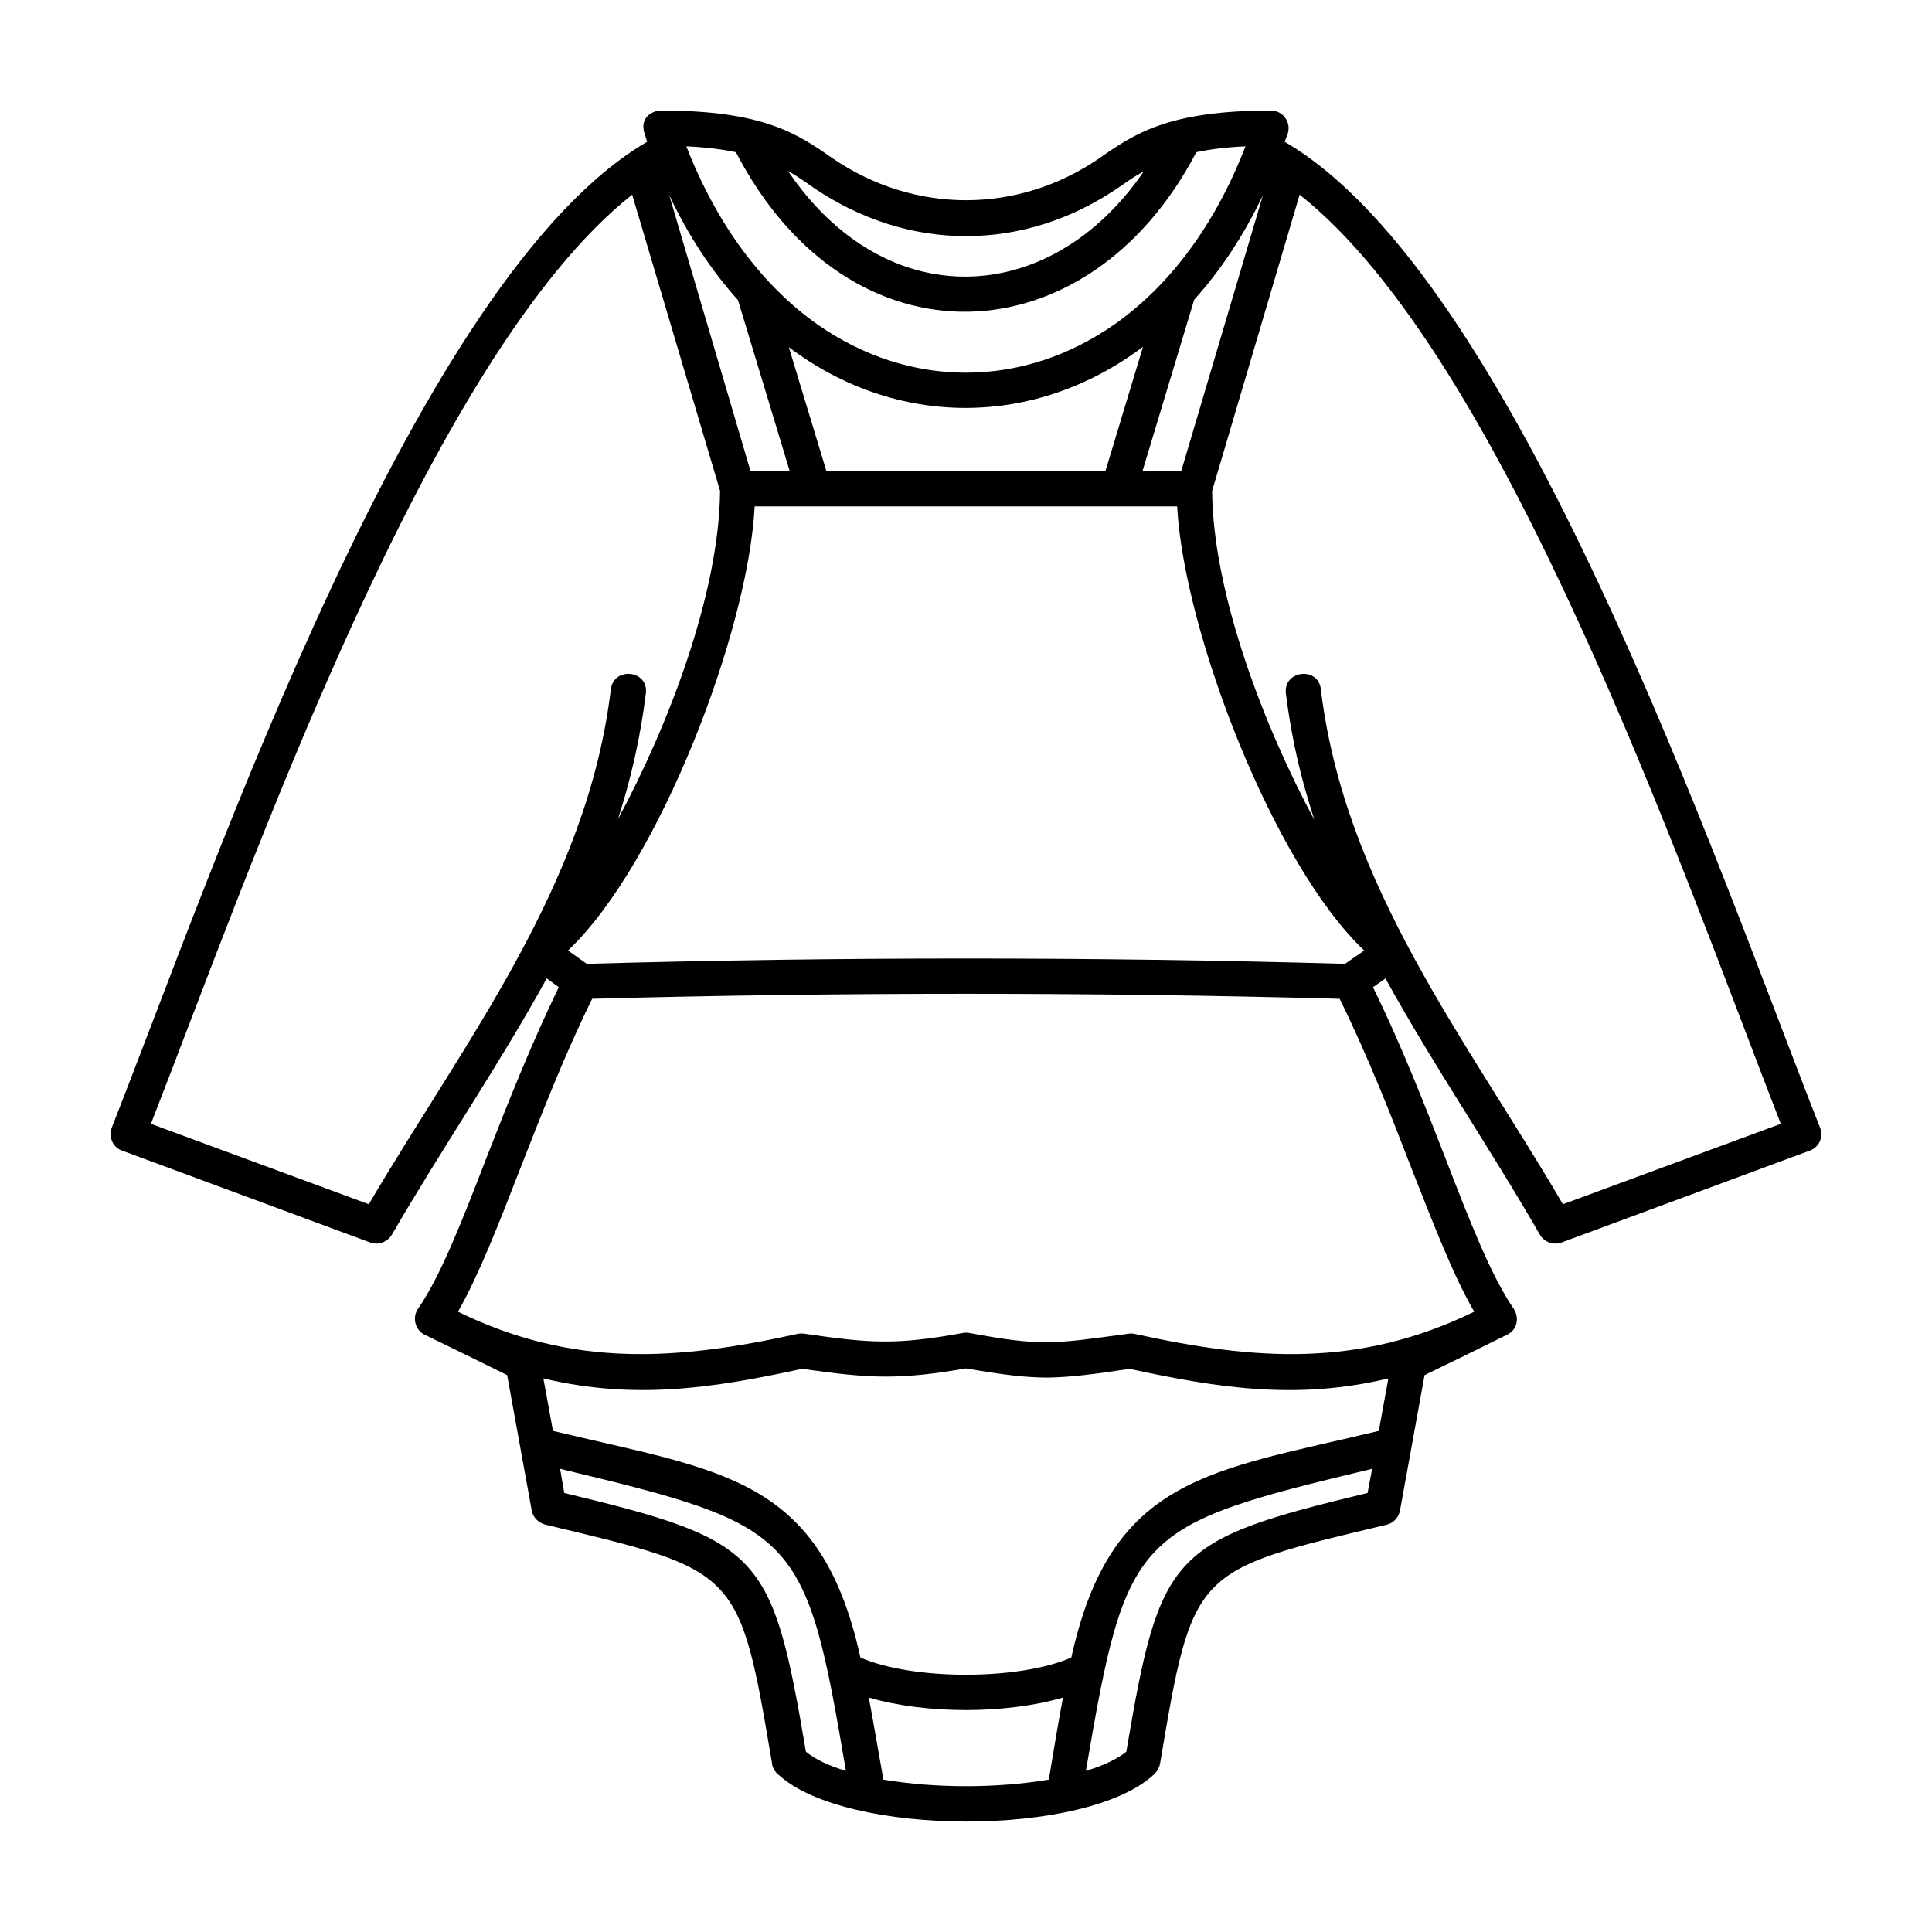 <?xml version="1.0" encoding="UTF-8"?>
<!-- Uploaded to: ICON Repo, www.iconrepo.com, Generator: ICON Repo Mixer Tools -->
<svg fill="#000000" width="800px" height="800px" version="1.1" viewBox="144 144 512 512" xmlns="http://www.w3.org/2000/svg">
 <path d="m319.26 173.29c27.055 0 36.109 6.184 45.273 12.59 21.754 14.906 49.246 14.906 70.887 0 9.164-6.41 18.219-12.59 45.383-12.59 3.422 0 5.633 3.531 4.309 6.516-0.223 0.664-0.441 1.215-0.664 1.77 61.172 35.555 114.5 191.8 141.88 261.25 0.992 2.43-0.223 5.188-2.648 6.07l-65.918 24.406c-2.207 0.77-4.637-0.223-5.742-2.207-13.141-22.859-28.156-44.719-40.855-67.797l-3.316 2.316c7.508 15.242 13.582 30.918 19.098 45.051 6.516 16.895 12.258 31.578 18.219 40.195 1.547 2.43 0.883 5.633-1.77 6.848-7.289 3.641-14.574 7.176-21.867 10.711l-6.516 35.887c-0.332 1.77-1.656 3.316-3.531 3.754-51.344 12.258-51.344 11.594-60.062 63.379-0.223 0.992-0.664 1.879-1.438 2.648-17.668 16.895-81.93 16.781-99.816 0.109-0.77-0.664-1.438-1.656-1.547-2.762-8.723-51.676-8.723-51.121-60.062-63.379-1.77-0.441-3.316-1.879-3.641-3.754l-6.516-35.887c-7.176-3.531-14.355-7.07-21.645-10.602-2.648-1.102-3.641-4.527-1.984-6.957 5.961-8.609 11.703-23.297 18.219-40.195 5.523-14.133 11.703-29.809 19.098-45.051l-3.203-2.316c-12.695 23.078-27.715 44.941-40.965 67.797-1.102 1.984-3.531 2.984-5.742 2.207l-65.906-24.406c-2.43-0.883-3.531-3.641-2.648-6.07 27.379-69.449 80.824-225.69 141.88-261.25-0.223-0.664-0.441-1.438-0.664-2.098-1.434-4.305 1.992-6.184 4.418-6.184zm188.37 359.96c-63.047 15.125-65.039 16.559-75.855 80.051 4.418-1.324 8.062-2.984 10.711-5.078 8.941-52.777 11.594-55.984 63.934-68.57zm-85.684 82.367c1.324-8.062 2.539-15.234 3.754-21.75-15.02 4.418-36.434 4.418-51.453 0 1.215 6.516 2.43 13.695 3.863 21.75 13.805 2.316 30.035 2.316 43.836 0zm5.965-32.348c10.602-48.141 36.988-49.359 81.484-60.062l2.539-13.91c-23.961 5.742-44.719 2.648-68.57-2.539-9.609 1.438-15.457 2.207-21.645 2.316-6.07 0-12.035-0.77-21.754-2.43-17.781 3.094-25.617 2.648-43.395 0.109-23.852 5.188-44.496 8.281-68.57 2.539l2.539 13.91c44.496 10.711 70.887 11.926 81.484 60.062 13.926 6.074 41.973 6.074 55.887 0.004zm32.57-359.85-13.695 45.383h10.27l21.645-73.098c-5.078 10.711-11.258 19.984-18.219 27.715zm-23.516 45.383 9.941-32.902c-28.598 21.531-65.258 21.645-93.855 0.109l9.941 32.793zm51.453-73.211-23.191 78.512c0.223 27.383 13.91 62.719 27.055 87.117-0.555-1.984-1.215-3.863-1.77-5.856-2.648-8.832-4.527-17.996-5.742-27.605-0.664-6.184 8.609-7.176 9.273-1.102 6.293 52.227 38.426 92.531 64.148 136.48l57.746-21.312c-26.379-67.793-73.527-203.61-127.52-246.23zm-120.24 417.71c-10.711-63.488-12.809-64.926-75.746-80.051l1.102 6.402c52.336 12.59 55.098 15.789 64.043 68.57 2.539 2.094 6.18 3.754 10.602 5.078zm-12.703-115.83c0.664-0.109 1.215-0.109 1.879 0 17.445 2.539 24.184 2.984 41.848-0.223 0.555-0.109 1.102-0.109 1.656 0 9.609 1.77 15.234 2.539 20.867 2.43 5.523 0 11.371-0.883 21.199-2.207 0.555-0.109 1.102-0.109 1.656 0 32.133 7.07 59.516 9.055 90.102-5.856-5.523-9.496-10.602-22.746-16.449-37.543-5.523-14.355-11.703-30.145-19.211-45.383-66.027-1.77-132.06-1.77-198.09 0-7.508 15.242-13.582 31.023-19.215 45.383-5.742 14.797-10.934 28.047-16.344 37.543 30.477 14.91 57.969 12.922 90.098 5.856zm-2.648-308.17c25.836 38.203 69.449 36.434 94.297 0.109-2.316 1.215-4.309 2.648-6.402 4.086-25.285 17.445-56.094 17.445-81.484 0-1.992-1.438-4.09-2.871-6.41-4.195zm108.21-4.969c-28.598 54.875-91.977 57.859-122.01 0-3.641-0.77-7.949-1.324-13.141-1.547 8.395 21.531 20.645 37.211 34.672 47.148 24.406 17.113 54.438 17.113 78.836 0 14.133-9.941 26.391-25.723 34.672-47.148-5.188 0.223-9.383 0.77-13.027 1.547zm-107.77 84.469-13.695-45.273c-6.957-7.727-13.141-17.004-18.219-27.824l21.531 73.098zm-18.438 5.301-23.297-78.512c-53.883 42.621-101.03 178.43-127.54 246.23l57.746 21.312c25.723-43.727 57.859-84.359 64.148-136.48 0.77-6.07 10.047-5.078 9.273 1.102-1.438 11.703-3.977 22.746-7.394 33.348 13.148-24.402 26.836-59.621 27.059-87.004zm-40.301 121.79 4.969 3.531c67.023-1.879 133.94-1.879 200.96 0l5.078-3.531c-24.07-22.746-47.812-84.578-49.574-117.7h-111.97c-1.66 33.125-25.398 94.957-49.465 117.7z"/>
</svg>